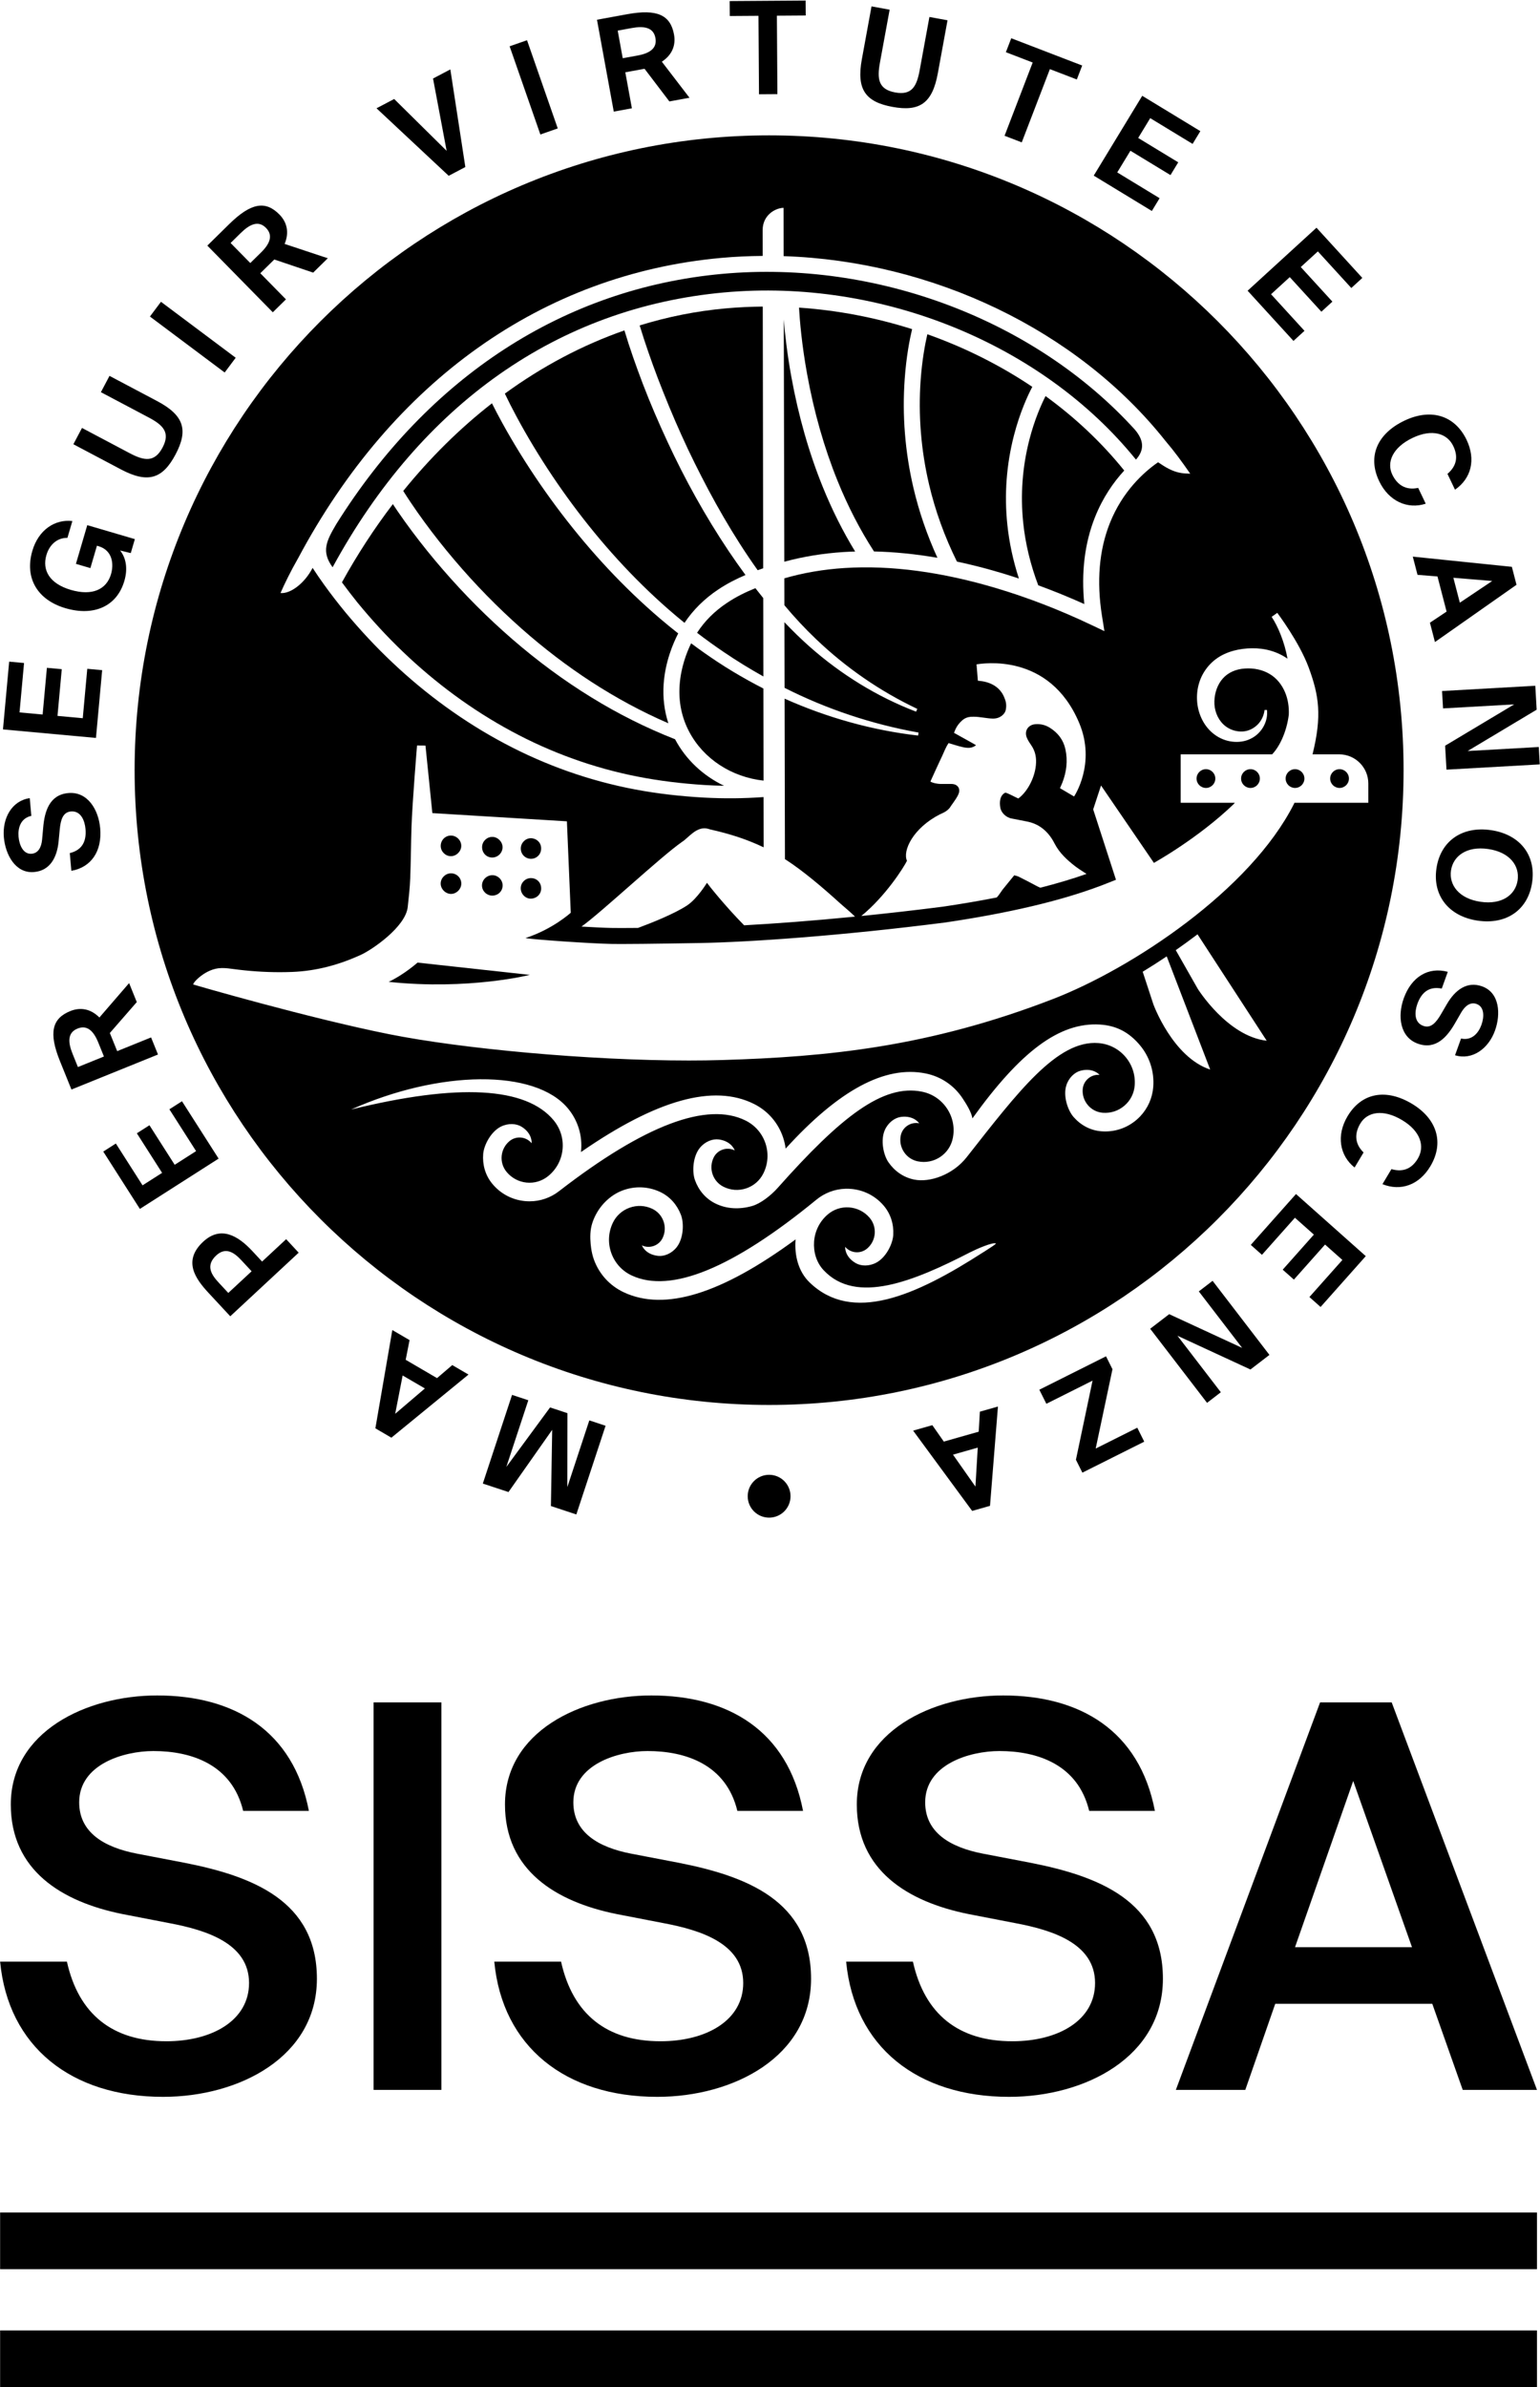 <?xml version="1.0" encoding="UTF-8" standalone="no"?>
<svg xmlns:inkscape="http://www.inkscape.org/namespaces/inkscape" xmlns:sodipodi="http://sodipodi.sourceforge.net/DTD/sodipodi-0.dtd" xmlns="http://www.w3.org/2000/svg" xmlns:svg="http://www.w3.org/2000/svg" version="1.1" id="svg2" width="258.18" height="400" viewBox="0 0 258.18 400">
  <defs id="defs6">
    <clipPath id="clipPath18">
      <path d="M 0,206.425 H 133.237 V 0 H 0 Z" id="path16"></path>
    </clipPath>
  </defs>
  <g id="g10" transform="matrix(1.333,0,0,-1.333,76.861,360.81)">
    <g id="g10718" transform="matrix(1,0,0,1,-57.646,64.183)" style="display:inline">
      <path d="m 127.504,151.739 c 0.743,2.88 1.716,4.994 2.312,6.127 -4.053,2.722 -8.506,4.949 -13.2,6.61 -0.289,-1.26 -0.66,-3.242 -0.84,-5.749 -0.314,-4.385 0.041,-8.8 1.054,-13.122 0.78,-3.327 1.963,-6.586 3.507,-9.705 1.84,-0.392 3.713,-0.872 5.621,-1.443 0.724,-0.217 1.449,-0.448 2.174,-0.689 -0.731,2.245 -1.222,4.529 -1.459,6.812 -0.389,3.751 -0.109,7.506 0.831,11.16" style="fill:#000000;fill-opacity:1;fill-rule:nonzero;stroke:none;stroke-width:1.453" id="path22" clip-path="none"></path>
      <path d="m 99.516,159.098 c -0.539,2.969 -0.815,5.467 -0.956,7.229 0.017,-8.416 0.044,-19.566 0.068,-30.445 2.354,0.641 4.858,1.052 7.466,1.218 0.477,0.03 0.958,0.049 1.442,0.064 -1.533,2.504 -2.904,5.233 -4.082,8.143 -1.725,4.26 -3.049,8.9 -3.937,13.792" style="fill:#000000;fill-opacity:1;fill-rule:nonzero;stroke:none;stroke-width:1.453" id="path26" clip-path="none"></path>
      <path d="m 113.77,158.87 c 0.198,2.771 0.612,4.917 0.929,6.248 -4.588,1.453 -9.375,2.376 -14.222,2.705 0.092,-1.622 0.342,-4.63 1.02,-8.364 0.862,-4.757 2.148,-9.265 3.822,-13.397 1.301,-3.219 2.847,-6.204 4.59,-8.89 2.562,-0.057 5.225,-0.323 7.976,-0.798 -1.296,2.838 -2.311,5.778 -3.013,8.772 -1.059,4.52 -1.432,9.137 -1.102,13.724" style="fill:#000000;fill-opacity:1;fill-rule:nonzero;stroke:none;stroke-width:1.453" id="path30" clip-path="none"></path>
      <path d="m 131.482,156.703 c -0.548,-1.08 -1.386,-2.969 -2.029,-5.466 -0.882,-3.421 -1.145,-6.938 -0.78,-10.452 0.273,-2.642 0.913,-5.284 1.892,-7.867 1.933,-0.708 3.869,-1.494 5.791,-2.359 -0.398,3.995 0.049,7.653 1.334,10.897 0.993,2.503 2.351,4.434 3.689,5.887 -2.831,3.518 -6.174,6.658 -9.897,9.359" style="fill:#000000;fill-opacity:1;fill-rule:nonzero;stroke:none;stroke-width:1.453" id="path34" clip-path="none"></path>
      <path d="m 91.068,169.731 c 19.73,1.793 39.998,-6.448 51.784,-21.013 1.096,1.222 1.003,2.447 -0.158,3.792 -12.472,13.709 -32.415,21.32 -51.838,19.559 -19.905,-1.808 -36.962,-12.91 -48.573,-31.457 -1.267,-2.141 -1.904,-3.457 -0.467,-5.427 11.176,20.519 28.348,32.647 49.251,34.547" style="fill:#000000;fill-opacity:1;fill-rule:nonzero;stroke:none;stroke-width:1.453" id="path38" clip-path="none"></path>
      <path d="m 63.48,157.014 c 0.443,-0.932 0.923,-1.869 1.413,-2.783 0.696,-1.302 1.429,-2.587 2.195,-3.853 1.53,-2.533 3.181,-4.994 4.947,-7.37 3.533,-4.751 7.519,-9.173 11.974,-13.073 0.676,-0.594 1.366,-1.17 2.065,-1.738 1.078,1.615 2.487,3.016 4.203,4.167 1.142,0.767 2.34,1.369 3.466,1.849 -0.732,0.997 -1.442,2.007 -2.131,3.032 -2.926,4.372 -5.483,8.981 -7.692,13.747 -1.105,2.383 -2.149,4.794 -3.087,7.249 -0.841,2.213 -1.631,4.427 -2.314,6.719 -5.312,-1.854 -10.358,-4.536 -15.039,-7.945" style="fill:#000000;fill-opacity:1;fill-rule:nonzero;stroke:none;stroke-width:1.453" id="path42" clip-path="none"></path>
      <path d="m 91.25,167.727 c -3.694,-0.334 -7.309,-1.061 -10.816,-2.141 0.674,-2.212 1.452,-4.44 2.28,-6.624 0.929,-2.411 1.907,-4.803 2.975,-7.156 1.058,-2.359 2.216,-4.668 3.425,-6.95 1.215,-2.28 2.513,-4.514 3.902,-6.69 0.725,-1.135 1.479,-2.253 2.26,-3.35 0.24,0.087 0.472,0.169 0.696,0.244 l -0.054,32.894 c -1.556,-0.016 -3.114,-0.086 -4.669,-0.228" style="fill:#000000;fill-opacity:1;fill-rule:nonzero;stroke:none;stroke-width:1.453" id="path46" clip-path="none"></path>
      <path d="m 91.397,130.695 c -1.568,-1.052 -2.796,-2.283 -3.742,-3.747 1.1,-0.843 2.224,-1.655 3.372,-2.43 1.61,-1.094 3.271,-2.11 4.97,-3.062 l -0.017,9.853 c -0.333,0.414 -0.664,0.827 -0.99,1.247 -1.163,-0.468 -2.41,-1.067 -3.593,-1.862" style="fill:#000000;fill-opacity:1;fill-rule:nonzero;stroke:none;stroke-width:1.453" id="path50" clip-path="none"></path>
      <path d="m 94.095,120.956 c -1.32,0.735 -2.62,1.509 -3.879,2.343 -1.126,0.743 -2.226,1.522 -3.308,2.324 -0.548,-1.119 -1.292,-3.01 -1.447,-5.258 -0.147,-2.1 0.26,-4.072 1.206,-5.86 1.808,-3.418 5.325,-5.697 9.351,-6.14 l -0.019,11.576 c -0.639,0.328 -1.275,0.669 -1.904,1.016" style="fill:#000000;fill-opacity:1;fill-rule:nonzero;stroke:none;stroke-width:1.453" id="path54" clip-path="none"></path>
      <path d="m 84.889,113.563 -0.002,0.004 c -3.645,1.427 -7.155,3.19 -10.487,5.238 -3.523,2.161 -6.851,4.63 -9.974,7.332 -3.12,2.703 -6.041,5.634 -8.742,8.756 -1.353,1.559 -2.649,3.167 -3.888,4.824 -0.619,0.827 -1.222,1.667 -1.808,2.522 -0.201,0.295 -0.398,0.589 -0.593,0.884 -2.328,-3.046 -4.47,-6.334 -6.405,-9.833 0.629,-0.853 1.273,-1.697 1.94,-2.523 1.79,-2.183 3.702,-4.271 5.746,-6.22 4.081,-3.905 8.662,-7.294 13.631,-9.971 4.965,-2.683 10.33,-4.622 15.872,-5.706 2.767,-0.544 5.588,-0.876 8.413,-1.057 0.818,-0.049 1.639,-0.081 2.459,-0.097 -2.622,1.257 -4.803,3.276 -6.163,5.848" style="fill:#000000;fill-opacity:1;fill-rule:nonzero;stroke:none;stroke-width:1.453" id="path58" clip-path="none"></path>
      <path d="m 151.655,109.803 c -0.651,0 -1.18,-0.528 -1.18,-1.179 0,-0.653 0.529,-1.18 1.18,-1.18 0.651,0 1.18,0.528 1.18,1.18 0,0.651 -0.529,1.179 -1.18,1.179" style="fill:#000000;fill-opacity:1;fill-rule:nonzero;stroke:none;stroke-width:1.453" id="path62" clip-path="none"></path>
      <path d="m 61.859,155.794 c -4.034,-3.142 -7.775,-6.838 -11.159,-11.016 0.301,-0.478 0.613,-0.958 0.929,-1.429 0.56,-0.836 1.141,-1.66 1.737,-2.474 1.192,-1.628 2.444,-3.215 3.752,-4.752 2.613,-3.082 5.444,-5.98 8.471,-8.657 5.507,-4.867 11.712,-8.979 18.456,-11.894 -0.507,1.559 -0.711,3.21 -0.593,4.931 0.196,2.827 1.205,5.158 1.831,6.366 -0.779,0.613 -1.549,1.237 -2.302,1.881 -4.595,3.924 -8.716,8.384 -12.378,13.182 -1.83,2.401 -3.545,4.889 -5.139,7.455 -0.796,1.282 -1.562,2.585 -2.292,3.911 -0.455,0.827 -0.891,1.651 -1.314,2.497" style="fill:#000000;fill-opacity:1;fill-rule:nonzero;stroke:none;stroke-width:1.453" id="path66" clip-path="none"></path>
      <path d="m 66.794,98.538 c 0.7,0.015 1.244,0.565 1.25,1.279 0.02,0.799 -0.638,1.312 -1.302,1.309 -0.687,-0.009 -1.253,-0.594 -1.257,-1.286 -0.006,-0.734 0.576,-1.312 1.309,-1.302" style="fill:#000000;fill-opacity:1;fill-rule:nonzero;stroke:none;stroke-width:1.453" id="path70" clip-path="none"></path>
      <path d="m 56.713,94.124 c 0.677,0 1.27,0.581 1.289,1.264 0.022,0.725 -0.565,1.325 -1.295,1.325 -0.69,-0.003 -1.272,-0.564 -1.296,-1.253 -0.025,-0.702 0.597,-1.337 1.302,-1.337" style="fill:#000000;fill-opacity:1;fill-rule:nonzero;stroke:none;stroke-width:1.453" id="path74" clip-path="none"></path>
      <path d="m 157.256,109.803 c -0.651,0 -1.18,-0.528 -1.18,-1.179 0,-0.653 0.529,-1.18 1.18,-1.18 0.651,0 1.18,0.528 1.18,1.18 0,0.651 -0.529,1.179 -1.18,1.179" style="fill:#000000;fill-opacity:1;fill-rule:nonzero;stroke:none;stroke-width:1.453" id="path78" clip-path="none"></path>
      <path d="m 48.865,83.069 c 10.05,-1.067 17.759,0.876 17.759,0.876 l -14.125,1.545 c 0,0 -1.729,-1.532 -3.635,-2.421" style="fill:#000000;fill-opacity:1;fill-rule:nonzero;stroke:none;stroke-width:1.453" id="path82" clip-path="none"></path>
      <path d="m 56.724,98.868 c 0.674,0.012 1.269,0.612 1.275,1.286 0.009,0.709 -0.609,1.318 -1.327,1.305 -0.724,-0.012 -1.286,-0.623 -1.256,-1.357 0.031,-0.69 0.619,-1.25 1.308,-1.234" style="fill:#000000;fill-opacity:1;fill-rule:nonzero;stroke:none;stroke-width:1.453" id="path86" clip-path="none"></path>
      <path d="m 168.458,109.803 c -0.651,0 -1.18,-0.528 -1.18,-1.179 0,-0.653 0.529,-1.18 1.18,-1.18 0.651,0 1.18,0.528 1.18,1.18 0,0.651 -0.529,1.179 -1.18,1.179" style="fill:#000000;fill-opacity:1;fill-rule:nonzero;stroke:none;stroke-width:1.453" id="path90" clip-path="none"></path>
      <path d="m 162.78,105.578 -0.048,-0.124 C 157.253,94.585 142.337,84.739 132.386,80.899 116.784,74.877 103.987,73.635 90.81,73.242 c -1.344,-0.041 -2.745,-0.06 -4.187,-0.06 -12.69,0 -28.595,1.487 -37.681,3.305 -10.122,2.023 -24.451,6.178 -24.653,6.252 -0.093,0.192 1.572,2.033 3.513,2.061 0.065,0.003 0.132,0.004 0.199,0.004 0.44,0 0.888,-0.065 1.327,-0.122 1.936,-0.259 3.877,-0.397 5.826,-0.397 0.529,0 1.059,0.01 1.59,0.031 3.058,0.121 5.948,0.91 8.71,2.189 1.299,0.605 5.543,3.449 5.813,5.985 0.128,1.195 0.265,2.389 0.311,3.587 0.084,2.144 0.093,4.292 0.161,6.437 0.093,2.984 0.696,10.266 0.696,10.266 l 1.062,-0.009 0.865,-8.489 16.922,-1.032 0.485,-11.494 c 0,0 -2.274,-2.08 -5.697,-3.178 0.786,-0.183 8.197,-0.693 10.778,-0.741 0.334,-0.007 0.76,-0.01 1.251,-0.01 3.082,0 8.707,0.109 9.788,0.121 6.307,0.109 17.838,0.904 30.99,2.585 3.639,0.541 7.255,1.187 10.837,2.03 2.984,0.702 5.931,1.538 8.801,2.622 0.594,0.224 1.824,0.718 1.824,0.718 l -2.867,8.846 0.987,3.004 6.65,-9.727 c 0,0 5.562,3.072 10.077,7.429 l 0.096,0.124 h -6.807 v 6.091 h 11.504 c 0.878,0.907 1.806,2.705 2.096,4.972 0.042,0.978 -0.103,1.958 -0.472,2.828 -0.404,0.966 -1.067,1.793 -1.953,2.309 -0.878,0.523 -1.971,0.759 -3.112,0.677 -1.118,-0.07 -2.097,-0.506 -2.755,-1.245 -0.663,-0.735 -1.036,-1.786 -1.067,-2.863 -0.036,-1.071 0.352,-2.158 1.118,-2.899 0.381,-0.369 0.856,-0.644 1.386,-0.791 0.541,-0.145 1.099,-0.169 1.639,-0.016 0.538,0.153 1.049,0.474 1.442,0.927 0.389,0.455 0.648,1.043 0.728,1.681 h 0.296 c 0.18,-1.397 -0.639,-2.957 -2.062,-3.627 -0.701,-0.352 -1.526,-0.452 -2.295,-0.359 -0.785,0.086 -1.556,0.397 -2.206,0.873 -1.318,0.953 -2.08,2.533 -2.213,4.119 -0.065,0.795 0.007,1.604 0.247,2.382 0.23,0.78 0.645,1.52 1.192,2.154 0.548,0.634 1.245,1.144 1.99,1.485 0.748,0.346 1.532,0.544 2.302,0.644 0.767,0.096 1.536,0.115 2.335,0.017 0.791,-0.099 1.586,-0.321 2.327,-0.679 0.339,-0.16 0.661,-0.35 0.969,-0.561 -0.363,2.046 -1.187,4.046 -1.995,5.254 l 0.711,0.501 c 0,0 2.758,-3.651 3.941,-6.848 1.304,-3.521 1.697,-6.086 0.491,-10.936 h 3.351 c 2.024,0 3.665,-1.641 3.665,-3.665 v -2.426 z m -12.163,-23.368 -2.757,4.845 c 0.881,0.613 1.748,1.241 2.594,1.883 0.046,0.035 0.095,0.074 0.141,0.11 l 8.702,-13.378 c -4.946,0.551 -8.681,6.538 -8.681,6.538 m -5.568,-1.974 -1.347,4.107 c 1.016,0.618 2.026,1.264 3.02,1.933 l 5.469,-14.231 c -4.726,1.561 -7.142,8.191 -7.142,8.191 m -0.02,-10.377 c -0.112,-1.408 -0.696,-2.705 -1.66,-3.713 -0.145,-0.147 -0.294,-0.289 -0.451,-0.426 -1.235,-1.052 -2.801,-1.562 -4.42,-1.433 -1.354,0.103 -2.567,0.751 -3.468,1.77 -0.757,0.847 -1.353,2.664 -0.937,3.988 0.302,0.974 1.052,1.67 1.818,1.863 1.59,0.401 2.36,-0.526 2.36,-0.526 -1.08,0.084 -2.032,-0.727 -2.115,-1.806 -0.058,-0.732 0.174,-1.442 0.653,-2.004 0.474,-0.557 1.139,-0.9 1.873,-0.956 0.993,-0.078 1.959,0.235 2.715,0.885 0.762,0.647 1.219,1.548 1.299,2.545 0.103,1.318 -0.311,2.6 -1.171,3.606 -0.863,1.007 -2.061,1.615 -3.382,1.722 -5.178,0.424 -10.122,-6.133 -16.587,-14.356 -1.731,-2.2 -4.62,-3.202 -6.597,-2.801 -1.336,0.27 -2.459,1.057 -3.234,2.176 -0.644,0.936 -1.02,2.811 -0.445,4.075 0.42,0.929 1.248,1.529 2.029,1.629 1.629,0.205 2.282,-0.807 2.282,-0.807 -1.061,0.215 -2.101,-0.475 -2.319,-1.541 -0.145,-0.718 -0.003,-1.452 0.404,-2.067 0.405,-0.612 1.026,-1.029 1.744,-1.174 0.977,-0.198 1.975,-0.004 2.806,0.544 0.83,0.552 1.397,1.395 1.593,2.37 0.266,1.299 0.006,2.62 -0.727,3.723 -0.731,1.102 -1.847,1.856 -3.144,2.12 -4.914,0.997 -10.198,-3.149 -18.149,-12.089 -0.844,-0.948 -2.151,-1.982 -3.234,-2.286 -1.561,-0.439 -3.183,-0.392 -4.632,0.334 -1.215,0.607 -2.096,1.661 -2.549,2.943 -0.379,1.074 -0.251,2.979 0.632,4.05 0.65,0.788 1.606,1.151 2.386,1.042 1.625,-0.227 1.99,-1.375 1.99,-1.375 -0.969,0.485 -2.154,0.092 -2.642,-0.878 -0.327,-0.66 -0.379,-1.405 -0.151,-2.101 0.234,-0.696 0.724,-1.264 1.379,-1.591 0.892,-0.448 1.905,-0.519 2.851,-0.205 0.943,0.314 1.711,0.978 2.158,1.87 0.593,1.182 0.687,2.527 0.273,3.783 -0.421,1.256 -1.302,2.274 -2.485,2.866 -4.837,2.424 -12.731,-0.557 -23.467,-8.859 -1.074,-0.839 -2.369,-1.285 -3.719,-1.285 -0.203,0 -0.408,0.009 -0.616,0.031 -1.613,0.161 -3.065,0.942 -4.091,2.197 -0.863,1.055 -1.234,2.375 -1.126,3.729 0.093,1.135 0.988,2.819 2.234,3.437 0.914,0.453 1.936,0.392 2.604,-0.023 1.389,-0.873 1.253,-2.071 1.253,-2.071 -0.687,0.841 -1.927,0.964 -2.769,0.279 -0.567,-0.465 -0.921,-1.125 -0.996,-1.853 -0.073,-0.732 0.141,-1.45 0.609,-2.019 0.629,-0.769 1.523,-1.25 2.516,-1.352 0.991,-0.1 1.963,0.195 2.734,0.825 1.023,0.837 1.663,2.024 1.796,3.341 0.131,1.318 -0.26,2.607 -1.094,3.633 -3.465,4.233 -12.042,4.7 -25.498,1.384 11.057,4.951 23.166,5.159 27.305,0.096 1.234,-1.51 1.806,-3.408 1.613,-5.345 -0.006,-0.036 -0.01,-0.068 -0.013,-0.1 9.548,6.605 16.697,8.588 21.772,6.046 1.744,-0.873 3.04,-2.372 3.655,-4.22 0.153,-0.459 0.257,-0.923 0.317,-1.389 6.713,7.378 12.51,10.48 17.619,9.445 1.91,-0.388 3.553,-1.494 4.629,-3.117 0.453,-0.682 1.118,-1.732 1.243,-2.53 6.023,8.374 10.923,12.11 16.04,11.795 2.173,-0.134 3.712,-1.054 4.976,-2.536 1.264,-1.479 1.875,-3.366 1.725,-5.309 M 123.688,49.106 c -8.67,-5.589 -16.537,-8.99 -21.891,-3.811 -1.398,1.357 -1.898,3.356 -1.759,5.3 0,0.032 0.006,0.068 0.009,0.1 -9.358,-6.874 -16.451,-9.054 -21.595,-6.655 -1.766,0.825 -3.104,2.285 -3.77,4.113 -0.166,0.453 -0.286,0.991 -0.352,1.458 -0.084,0.623 -0.173,1.57 -0.015,2.481 0.156,0.891 0.607,1.85 1.164,2.599 0.594,0.799 1.427,1.519 2.301,1.94 0.183,0.089 0.374,0.169 0.567,0.24 1.527,0.554 3.173,0.482 4.645,-0.202 1.231,-0.574 2.139,-1.603 2.628,-2.872 0.413,-1.061 0.333,-2.971 -0.516,-4.065 -0.628,-0.808 -1.575,-1.196 -2.356,-1.107 -1.631,0.177 -2.03,1.318 -2.03,1.318 0.982,-0.459 2.157,-0.031 2.615,0.952 0.311,0.663 0.344,1.413 0.093,2.101 -0.253,0.692 -0.756,1.243 -1.424,1.555 -0.901,0.42 -1.914,0.464 -2.853,0.122 -0.934,-0.339 -1.684,-1.023 -2.106,-1.929 -0.558,-1.2 -0.618,-2.545 -0.166,-3.79 0.453,-1.243 1.362,-2.237 2.564,-2.796 4.902,-2.285 12.709,0.914 23.208,9.519 1.052,0.866 2.334,1.349 3.683,1.386 0.202,0.006 0.408,0 0.618,-0.015 1.615,-0.116 3.093,-0.855 4.151,-2.078 0.891,-1.029 1.301,-2.343 1.23,-3.699 -0.061,-1.136 -0.91,-2.848 -2.136,-3.497 -0.902,-0.482 -1.924,-0.452 -2.601,-0.051 -1.418,0.831 -1.312,2.035 -1.312,2.035 0.709,-0.823 1.955,-0.911 2.773,-0.202 0.558,0.482 0.891,1.151 0.946,1.883 0.051,0.734 -0.183,1.443 -0.664,1.998 -0.655,0.754 -1.559,1.206 -2.555,1.28 -0.994,0.071 -1.958,-0.249 -2.71,-0.901 -1,-0.866 -1.603,-2.072 -1.7,-3.393 -0.093,-1.318 0.295,-2.632 1.198,-3.598 4.103,-4.383 11.365,-1.384 18.443,2.256 0.731,0.374 2.892,1.333 3.245,1.091 -0.174,-0.174 -0.631,-0.465 -1.565,-1.068 m -5.475,55.035 c 0.304,0.14 1.019,0.397 1.368,1.041 0.202,0.298 0.42,0.578 0.612,0.881 0.14,0.214 0.27,0.437 0.358,0.674 0.233,0.612 -0.105,1.134 -0.759,1.205 -0.177,0.019 -1.1,-0.003 -1.535,0.006 -0.308,0.004 -0.961,0.103 -1.261,0.305 0.238,0.541 0.467,1.029 0.705,1.551 0.249,0.56 0.519,1.107 0.776,1.664 0.246,0.53 0.445,1.087 0.804,1.618 0.198,-0.062 1.398,-0.435 1.824,-0.519 0.586,-0.115 1.1,-0.158 1.632,0.249 -0.001,0.025 -1.894,1.067 -2.773,1.558 0.217,0.583 0.397,0.91 0.767,1.311 0.32,0.32 0.711,0.759 1.716,0.712 0.639,0.019 1.741,-0.228 2.379,-0.231 0.926,-0.028 1.53,0.564 1.641,1.058 0.113,0.516 0.073,1.013 -0.142,1.495 -0.782,2.144 -3.104,2.165 -3.359,2.206 -0.061,0.661 -0.109,1.414 -0.169,2.059 0.693,0.092 9.157,1.556 12.911,-7.365 2.154,-5.119 -0.644,-9.246 -0.644,-9.246 l -1.772,1.045 c 0,0 0.212,0.478 0.295,0.686 0.532,1.365 0.7,2.767 0.388,4.209 -0.257,1.184 -0.949,2.075 -1.972,2.709 -0.561,0.349 -1.17,0.493 -1.831,0.436 -0.904,-0.081 -1.397,-0.865 -1.045,-1.706 0.147,-0.353 0.369,-0.671 0.583,-0.988 0.366,-0.546 0.546,-1.141 0.573,-1.799 0.068,-1.793 -0.937,-3.892 -2.232,-4.845 -0.744,0.342 -1.453,0.757 -1.655,0.727 -0.689,-0.356 -0.715,-1.212 -0.618,-1.812 0.074,-0.642 0.677,-1.28 1.407,-1.423 0.452,-0.09 1.7,-0.336 1.878,-0.368 1.67,-0.301 2.808,-1.327 3.545,-2.777 0.618,-1.203 1.567,-2.064 2.597,-2.866 0.265,-0.206 0.891,-0.622 1.429,-0.961 -1.78,-0.625 -3.7,-1.198 -5.81,-1.734 -0.166,0.065 -0.314,0.132 -0.407,0.183 -0.762,0.419 -1.533,0.808 -2.306,1.198 -0.177,0.089 -0.382,0.121 -0.573,0.179 -0.449,-0.546 -1.41,-1.734 -1.475,-1.814 -0.304,-0.416 -0.478,-0.728 -0.727,-0.974 -2.094,-0.413 -4.322,-0.794 -6.73,-1.151 -3.607,-0.462 -7.063,-0.852 -10.303,-1.179 3.069,2.51 5.357,6.136 5.746,6.942 -0.571,1.24 0.737,4.104 4.165,5.852 M 37.474,136.31 c 11.892,22.314 30.786,35.725 53.2,37.761 1.743,0.158 3.489,0.237 5.236,0.25 l -0.006,3.253 c 0,1.852 1.555,2.77 2.626,2.792 0,-0.013 0.004,-2.286 0.013,-6.072 18.706,-0.612 36.946,-9.272 48.025,-23.233 1.121,-1.314 2.071,-2.613 3.112,-4.116 -0.855,0.044 -1.875,-0.025 -3.688,1.206 0,0 -0.166,0.113 -0.35,0.228 -0.03,-0.016 -0.067,-0.038 -0.103,-0.061 -1.66,-1.166 -4.374,-3.564 -5.976,-7.602 -1.346,-3.393 -1.676,-7.322 -0.978,-11.673 l 0.302,-1.886 -1.727,0.818 c -3.902,1.85 -7.867,3.382 -11.779,4.555 -6.905,2.068 -13.35,2.931 -19.158,2.562 -2.668,-0.169 -5.216,-0.607 -7.591,-1.298 0.003,-1.135 0.004,-2.263 0.007,-3.382 1.253,-1.503 2.587,-2.934 4.005,-4.283 3.722,-3.552 8.012,-6.525 12.708,-8.746 l -0.15,-0.349 c -4.893,1.868 -9.447,4.683 -13.4,8.178 -1.097,0.974 -2.148,2.001 -3.16,3.066 0.007,-2.841 0.013,-5.608 0.019,-8.25 0.003,-0.001 0.007,-0.003 0.01,-0.004 5.283,-2.671 10.97,-4.566 16.841,-5.619 l -0.057,-0.376 c -5.773,0.66 -11.454,2.258 -16.792,4.64 0.02,-9.624 0.038,-17.339 0.044,-20.176 0.084,-0.052 0.167,-0.103 0.25,-0.157 2.049,-1.354 4.254,-3.183 6.78,-5.475 0.664,-0.564 1.423,-1.232 1.785,-1.591 -5.39,-0.532 -10.147,-0.885 -13.949,-1.091 -2.418,2.455 -4.428,4.994 -4.675,5.341 0,0 -1.212,-1.99 -2.488,-2.838 -1.609,-1.068 -4.594,-2.248 -6.181,-2.833 -0.775,-0.007 -1.504,-0.012 -2.128,-0.012 -0.5,0 -0.908,0.003 -1.214,0.009 -0.916,0.017 -2.304,0.086 -3.768,0.174 2.383,1.674 10.003,8.816 12.645,10.644 0.827,0.512 1.849,2.054 3.306,1.639 0.077,-0.025 0.158,-0.049 0.241,-0.076 2.558,-0.568 4.717,-1.288 6.719,-2.248 l -0.012,6.319 c -2.503,-0.185 -5.015,-0.199 -7.517,-0.065 -2.894,0.163 -5.775,0.482 -8.636,1.022 -5.71,1.075 -11.257,3.035 -16.39,5.762 -5.139,2.721 -9.878,6.174 -14.1,10.159 -2.116,1.99 -4.095,4.12 -5.953,6.352 -0.923,1.123 -1.815,2.272 -2.665,3.453 -0.503,0.701 -0.987,1.402 -1.456,2.126 -0.994,-1.94 -2.798,-3.29 -4.037,-3.162 0.458,1.057 1.282,2.753 2.208,4.364 m 59.241,53.168 c -44.069,0 -79.797,-35.728 -79.797,-79.797 0,-44.072 35.728,-79.796 79.797,-79.796 44.069,0 79.798,35.724 79.798,79.796 0,44.069 -35.73,79.797 -79.798,79.797" style="fill:#000000;fill-opacity:1;fill-rule:nonzero;stroke:none;stroke-width:1.453" id="path94" clip-path="none"></path>
      <path d="m 61.873,93.912 c 0.746,-0.012 1.327,0.548 1.327,1.28 -0.003,0.692 -0.565,1.266 -1.259,1.285 -0.724,0.017 -1.333,-0.573 -1.336,-1.291 0,-0.69 0.568,-1.259 1.267,-1.275" style="fill:#000000;fill-opacity:1;fill-rule:nonzero;stroke:none;stroke-width:1.453" id="path98" clip-path="none"></path>
      <path d="m 162.858,109.803 c -0.651,0 -1.18,-0.528 -1.18,-1.179 0,-0.653 0.529,-1.18 1.18,-1.18 0.651,0 1.18,0.528 1.18,1.18 0,0.651 -0.529,1.179 -1.18,1.179" style="fill:#000000;fill-opacity:1;fill-rule:nonzero;stroke:none;stroke-width:1.453" id="path102" clip-path="none"></path>
      <path d="m 61.864,98.699 c 0.721,-0.017 1.333,0.583 1.327,1.299 -0.006,0.685 -0.587,1.277 -1.264,1.293 -0.693,0.016 -1.28,-0.541 -1.309,-1.234 -0.031,-0.743 0.52,-1.346 1.247,-1.359" style="fill:#000000;fill-opacity:1;fill-rule:nonzero;stroke:none;stroke-width:1.453" id="path106" clip-path="none"></path>
      <path d="m 66.801,93.531 c 0.789,0.052 1.267,0.664 1.245,1.292 0,0.746 -0.568,1.302 -1.314,1.289 -0.696,-0.017 -1.253,-0.584 -1.253,-1.28 -0.003,-0.719 0.618,-1.347 1.321,-1.301" style="fill:#000000;fill-opacity:1;fill-rule:nonzero;stroke:none;stroke-width:1.453" id="path110" clip-path="none"></path>
      <path d="m 96.716,21.105 c -1.487,0 -2.693,-1.206 -2.693,-2.694 0,-1.487 1.206,-2.692 2.693,-2.692 1.488,0 2.693,1.205 2.693,2.692 0,1.488 -1.205,2.694 -2.693,2.694 m 23.127,2.532 2.821,-4.013 0.292,4.896 z m 2.41,-7.073 -7.424,10.092 2.414,0.686 1.445,-2.064 4.39,1.247 0.144,2.514 2.273,0.644 -0.998,-12.482 z m 15.142,16.377 -5.809,-2.91 -0.887,1.767 8.389,4.2 0.811,-1.623 -2.11,-9.97 5.23,2.617 0.876,-1.753 -7.78,-3.895 -0.812,1.623 z m 18.817,4.114 -5.453,7.102 1.732,1.331 7.15,-9.313 -2.388,-1.834 -9.181,4.242 5.456,-7.102 -1.734,-1.331 -7.152,9.313 2.391,1.834 z m 9.861,5.146 -1.405,1.248 4.148,4.661 -2.18,1.937 -3.92,-4.406 -1.405,1.248 3.92,4.408 -2.385,2.12 -4.146,-4.661 -1.404,1.248 5.685,6.393 8.777,-7.806 z m 3.396,23.983 c 1.789,2.989 4.876,3.484 8.088,1.564 3.183,-1.904 4.075,-4.927 2.321,-7.861 -1.413,-2.363 -3.725,-3.171 -6.024,-2.248 l 1.129,1.889 c 1.628,-0.464 2.652,0.208 3.318,1.32 0.914,1.53 0.36,3.446 -1.974,4.842 -2.405,1.437 -4.385,1.035 -5.255,-0.426 -0.716,-1.195 -0.764,-2.506 0.408,-3.641 l -1.131,-1.891 c -1.873,1.478 -2.327,4.033 -0.881,6.451 m 16.921,16.319 c 2.226,-0.801 2.353,-3.516 1.618,-5.559 -0.823,-2.288 -2.866,-3.757 -5.024,-3.101 l 0.756,2.104 c 1.356,-0.298 2.19,0.677 2.562,1.713 0.362,1.006 0.387,2.273 -0.605,2.629 -0.776,0.279 -1.439,-0.224 -1.926,-1.048 l -0.78,-1.354 c -0.966,-1.684 -2.398,-3.409 -4.684,-2.587 -2.272,0.818 -2.572,3.475 -1.774,5.7 0.978,2.715 3.088,3.988 5.539,3.331 l -0.757,-2.104 c -1.703,0.337 -2.597,-0.616 -3.069,-1.927 -0.35,-0.977 -0.445,-2.337 0.746,-2.764 0.945,-0.342 1.609,0.403 2.244,1.5 l 0.764,1.309 c 0.997,1.673 2.469,2.848 4.392,2.158 m -0.206,10.632 c 2.722,-0.401 4.402,0.891 4.669,2.7 0.266,1.811 -0.969,3.533 -3.693,3.933 -2.724,0.401 -4.42,-0.887 -4.687,-2.697 -0.266,-1.811 0.985,-3.534 3.71,-3.936 m 1.325,9.005 c 3.606,-0.532 5.678,-3.113 5.169,-6.573 -0.51,-3.46 -3.241,-5.334 -6.845,-4.802 -3.604,0.53 -5.696,3.114 -5.187,6.575 0.51,3.46 3.258,5.331 6.863,4.8 m 2.91,15.809 -8.945,-0.504 -0.124,2.183 11.727,0.663 0.171,-3.008 -8.681,-5.196 8.945,0.504 0.124,-2.184 -11.728,-0.661 -0.172,3.01 z m -6.832,12.783 4.075,2.731 -4.89,0.403 z m 7.126,2.251 -10.257,-7.197 -0.631,2.43 2.096,1.397 -1.148,4.42 -2.51,0.201 -0.594,2.289 12.461,-1.282 z m -17.273,13.029 c -1.503,3.141 -0.206,5.986 3.168,7.599 3.346,1.599 6.355,0.669 7.83,-2.413 1.186,-2.484 0.578,-4.857 -1.459,-6.261 l -0.949,1.987 c 1.286,1.1 1.293,2.322 0.734,3.492 -0.767,1.606 -2.668,2.205 -5.123,1.032 -2.527,-1.208 -3.284,-3.078 -2.552,-4.611 0.6,-1.257 1.667,-2.022 3.258,-1.673 l 0.95,-1.987 c -2.266,-0.743 -4.645,0.292 -5.858,2.834 m -2.117,25.546 -1.385,-1.267 -4.206,4.601 -2.151,-1.966 3.978,-4.348 -1.386,-1.267 -3.976,4.348 -2.354,-2.151 4.206,-4.6 -1.386,-1.267 -5.767,6.309 8.663,7.919 z m -20.371,18.45 -0.975,-1.604 -5.329,3.238 -1.514,-2.491 5.037,-3.062 -0.975,-1.606 -5.039,3.062 -1.658,-2.725 5.329,-3.241 -0.975,-1.606 -7.309,4.444 6.101,10.034 z m -24.458,9.925 0.676,1.754 8.92,-3.43 -0.674,-1.753 -3.388,1.301 -3.539,-9.208 -2.161,0.831 3.537,9.208 z m -15.844,-1.334 c -0.372,-2.039 -0.183,-3.341 1.921,-3.726 2.104,-0.385 2.71,0.772 3.084,2.811 l 1.222,6.677 2.277,-0.417 -1.219,-6.659 c -0.695,-3.809 -2.318,-4.845 -5.697,-4.228 -3.377,0.618 -4.56,2.168 -3.861,5.976 l 1.218,6.659 2.279,-0.416 z m -18.883,5.883 -0.013,1.878 9.553,0.065 0.013,-1.879 -3.627,-0.025 0.065,-9.858 -2.314,-0.016 -0.067,9.859 z m -13.462,-5.308 1.881,0.343 c 1.769,0.323 2.437,1.071 2.231,2.202 -0.246,1.339 -1.433,1.533 -2.978,1.25 l -1.767,-0.323 z m 0.324,-1.769 0.828,-4.523 -2.279,-0.417 -2.112,11.547 3.79,0.693 c 3.808,0.698 5.454,-0.121 5.898,-2.542 0.243,-1.323 -0.206,-2.556 -1.53,-3.424 l 3.478,-4.533 -2.53,-0.462 -3.122,4.104 z m -10.683,-7.817 -3.866,11.087 2.189,0.762 3.863,-11.086 z m -11.788,-2.055 -1.711,9.089 2.177,1.147 1.886,-12.272 -2.093,-1.102 -9.077,8.486 2.221,1.168 z m -24.695,-14.104 1.365,1.34 c 1.282,1.261 1.417,2.257 0.61,3.077 -0.953,0.972 -2.046,0.465 -3.168,-0.637 l -1.283,-1.26 z m 1.26,-1.283 3.226,-3.284 -1.654,-1.625 -8.234,8.383 2.751,2.703 c 2.764,2.715 4.588,2.963 6.315,1.205 0.943,-0.959 1.264,-2.234 0.655,-3.696 l 5.428,-1.802 -1.838,-1.806 -4.89,1.65 z m -4.482,-12.477 -9.399,7.035 1.388,1.853 9.399,-7.035 z M 16.298,149.523 c 1.833,-0.969 3.132,-1.18 4.132,0.711 1,1.889 0.078,2.817 -1.754,3.786 l -6.001,3.174 1.083,2.049 5.988,-3.167 c 3.423,-1.811 3.922,-3.67 2.318,-6.707 -1.607,-3.036 -3.44,-3.697 -6.864,-1.886 l -5.986,3.167 1.084,2.048 z M 8.466,138.882 c -1.33,0.017 -2.274,-0.904 -2.644,-2.163 -0.552,-1.882 0.366,-3.585 3.071,-4.379 2.69,-0.789 4.489,0.051 5.055,1.978 0.356,1.214 0.234,2.988 -1.584,3.521 l -0.186,0.054 -0.825,-2.814 -1.818,0.535 1.426,4.864 5.985,-1.756 -0.514,-1.756 -1.34,0.326 c 0.731,-0.907 0.996,-2.251 0.53,-3.835 -0.93,-3.173 -3.811,-4.472 -7.402,-3.418 -3.498,1.026 -5.177,3.763 -4.165,7.214 0.776,2.642 2.844,3.994 5.033,3.741 z m -7.328,-15.561 1.872,-0.171 -0.568,-6.211 2.904,-0.266 0.538,5.871 1.87,-0.17 -0.538,-5.873 3.178,-0.291 0.568,6.211 1.872,-0.171 -0.779,-8.518 -11.696,1.071 z M 4.273,96.874 C 1.918,96.665 0.663,99.076 0.471,101.238 0.256,103.659 1.495,105.851 3.728,106.162 l 0.198,-2.226 c -1.357,-0.299 -1.703,-1.535 -1.606,-2.631 0.094,-1.067 0.603,-2.225 1.652,-2.132 0.823,0.073 1.215,0.807 1.308,1.759 l 0.14,1.558 c 0.17,1.936 0.743,4.1 3.164,4.313 2.405,0.214 3.795,-2.071 4.002,-4.428 0.256,-2.873 -1.126,-4.914 -3.625,-5.347 l -0.198,2.226 c 1.689,0.411 2.099,1.651 1.975,3.039 -0.09,1.033 -0.578,2.308 -1.836,2.196 -1.001,-0.089 -1.292,-1.041 -1.407,-2.304 l -0.144,-1.51 C 7.151,98.738 6.308,97.054 4.273,96.874 M 13.057,73.685 12.341,75.455 C 11.666,77.122 10.799,77.628 9.733,77.196 8.472,76.686 8.521,75.484 9.111,74.028 l 0.674,-1.667 z m 1.667,0.674 4.263,1.725 0.869,-2.147 L 8.972,69.534 7.527,73.106 c -1.452,3.588 -0.984,5.367 1.298,6.29 1.245,0.504 2.546,0.314 3.662,-0.807 l 3.736,4.324 0.966,-2.386 -3.389,-3.886 z m -1.751,-12.623 1.584,1.012 3.357,-5.258 2.459,1.57 -3.174,4.972 1.584,1.012 3.174,-4.97 2.692,1.718 -3.359,5.258 1.584,1.012 4.606,-7.211 -9.901,-6.323 z m 18.658,-15.049 -1.302,1.4 c -0.981,1.057 -2.014,1.645 -3.154,0.587 -1.411,-1.314 -0.526,-2.503 0.333,-3.43 l 1.19,-1.28 z m -6.088,3.719 c 2.196,2.039 4.361,0.779 6.203,-1.202 l 1.202,-1.295 3.027,2.814 1.575,-1.697 -8.604,-7.995 -2.735,2.943 c -1.642,1.769 -3.268,4.018 -0.669,6.432 m 25.084,-16.816 -0.937,-4.818 3.735,3.186 z m -3.43,-6.643 2.132,12.355 2.168,-1.267 -0.488,-2.474 3.944,-2.304 1.914,1.639 2.042,-1.192 -9.699,-7.935 z m 24.144,-7.384 2.764,8.381 2.045,-0.676 -3.678,-11.148 -3.197,1.057 0.16,9.58 -5.496,-7.82 -3.228,1.065 3.675,11.147 2.046,-0.674 -2.764,-8.38 5.501,7.477 2.184,-0.721 z" style="fill:#000000;fill-opacity:1;fill-rule:nonzero;stroke:none;stroke-width:1.453" id="path114" clip-path="none"></path>
      <path d="m 20.896,-50.101 c -6.72,0 -11.02,3.36 -12.496,10.013 H 3.128e-7 C 1.009,-50.771 8.936,-57.089 20.493,-57.089 c 9.605,0 19.349,5.04 19.349,14.848 0,9.81 -8.131,12.898 -16.665,14.578 l -5.977,1.145 c -4.168,0.807 -7.256,2.687 -7.256,6.45 0,4.77 5.576,6.448 9.339,6.448 4.77,0 9.874,-1.679 11.285,-7.524 h 8.266 c -1.95,10.144 -9.474,14.511 -19.082,14.511 -8.936,0 -18.408,-4.569 -18.408,-13.706 0,-8.266 6.38,-12.227 14.042,-13.773 l 5.912,-1.144 c 4.635,-0.872 10.01,-2.549 10.01,-7.522 0,-4.703 -4.638,-7.325 -10.413,-7.325" style="fill:#000000;fill-opacity:1;fill-rule:nonzero;stroke:none;stroke-width:1.453" id="path118" clip-path="none"></path>
      <path d="m 55.498,-7.505 h -8.529 V -56.215 h 8.529 z" style="fill:#000000;fill-opacity:1;fill-rule:nonzero;stroke:none;stroke-width:1.453" id="path120" clip-path="none"></path>
      <path d="m 83.046,-50.101 c -6.72,0 -11.019,3.36 -12.498,10.013 h -8.397 c 1.009,-10.683 8.936,-17.001 20.493,-17.001 9.605,0 19.348,5.04 19.348,14.848 0,9.81 -8.13,12.898 -16.664,14.578 l -5.977,1.145 c -4.165,0.807 -7.256,2.687 -7.256,6.45 0,4.77 5.576,6.448 9.339,6.448 4.771,0 9.877,-1.679 11.288,-7.524 h 8.261 c -1.946,10.144 -9.471,14.511 -19.079,14.511 -8.936,0 -18.408,-4.569 -18.408,-13.706 0,-8.266 6.383,-12.227 14.042,-13.773 l 5.912,-1.144 c 4.635,-0.872 10.01,-2.549 10.01,-7.522 0,-4.703 -4.638,-7.325 -10.413,-7.325" style="fill:#000000;fill-opacity:1;fill-rule:nonzero;stroke:none;stroke-width:1.453" id="path124" clip-path="none"></path>
      <path d="m 127.297,-50.101 c -6.72,0 -11.018,3.36 -12.496,10.013 h -8.397 c 1.006,-10.683 8.934,-17.001 20.49,-17.001 9.608,0 19.349,5.04 19.349,14.848 0,9.81 -8.128,12.898 -16.661,14.578 l -5.979,1.145 c -4.168,0.807 -7.259,2.687 -7.259,6.45 0,4.77 5.579,6.448 9.339,6.448 4.771,0 9.878,-1.679 11.288,-7.524 h 8.264 c -1.946,10.144 -9.471,14.511 -19.079,14.511 -8.939,0 -18.411,-4.569 -18.411,-13.706 0,-8.266 6.383,-12.227 14.043,-13.773 l 5.914,-1.144 c 4.632,-0.872 10.008,-2.549 10.008,-7.522 0,-4.703 -4.633,-7.325 -10.413,-7.325" style="fill:#000000;fill-opacity:1;fill-rule:nonzero;stroke:none;stroke-width:1.453" id="path128" clip-path="none"></path>
      <path d="m 170.177,-17.382 7.392,-20.893 h -14.71 z m -9.807,-28.013 h 19.753 l 3.827,-10.82 h 9.34 L 175.016,-7.505 h -9.005 l -18.139,-48.709 h 8.733 z" style="fill:#000000;fill-opacity:1;fill-rule:nonzero;stroke:none;stroke-width:1.453" id="path132" clip-path="none"></path>
      <path d="m 0,-78.75 h 193.291 v 7.123 H 0 Z" style="fill:#000000;fill-opacity:1;fill-rule:nonzero;stroke:none;stroke-width:1.453" id="path134" clip-path="none"></path>
      <path d="m 0,-93.575 h 193.291 v 7.12 H 0 Z" style="fill:#000000;fill-opacity:1;fill-rule:nonzero;stroke:none;stroke-width:1.453" id="path136" clip-path="none"></path>
    </g>
  </g>
</svg>
